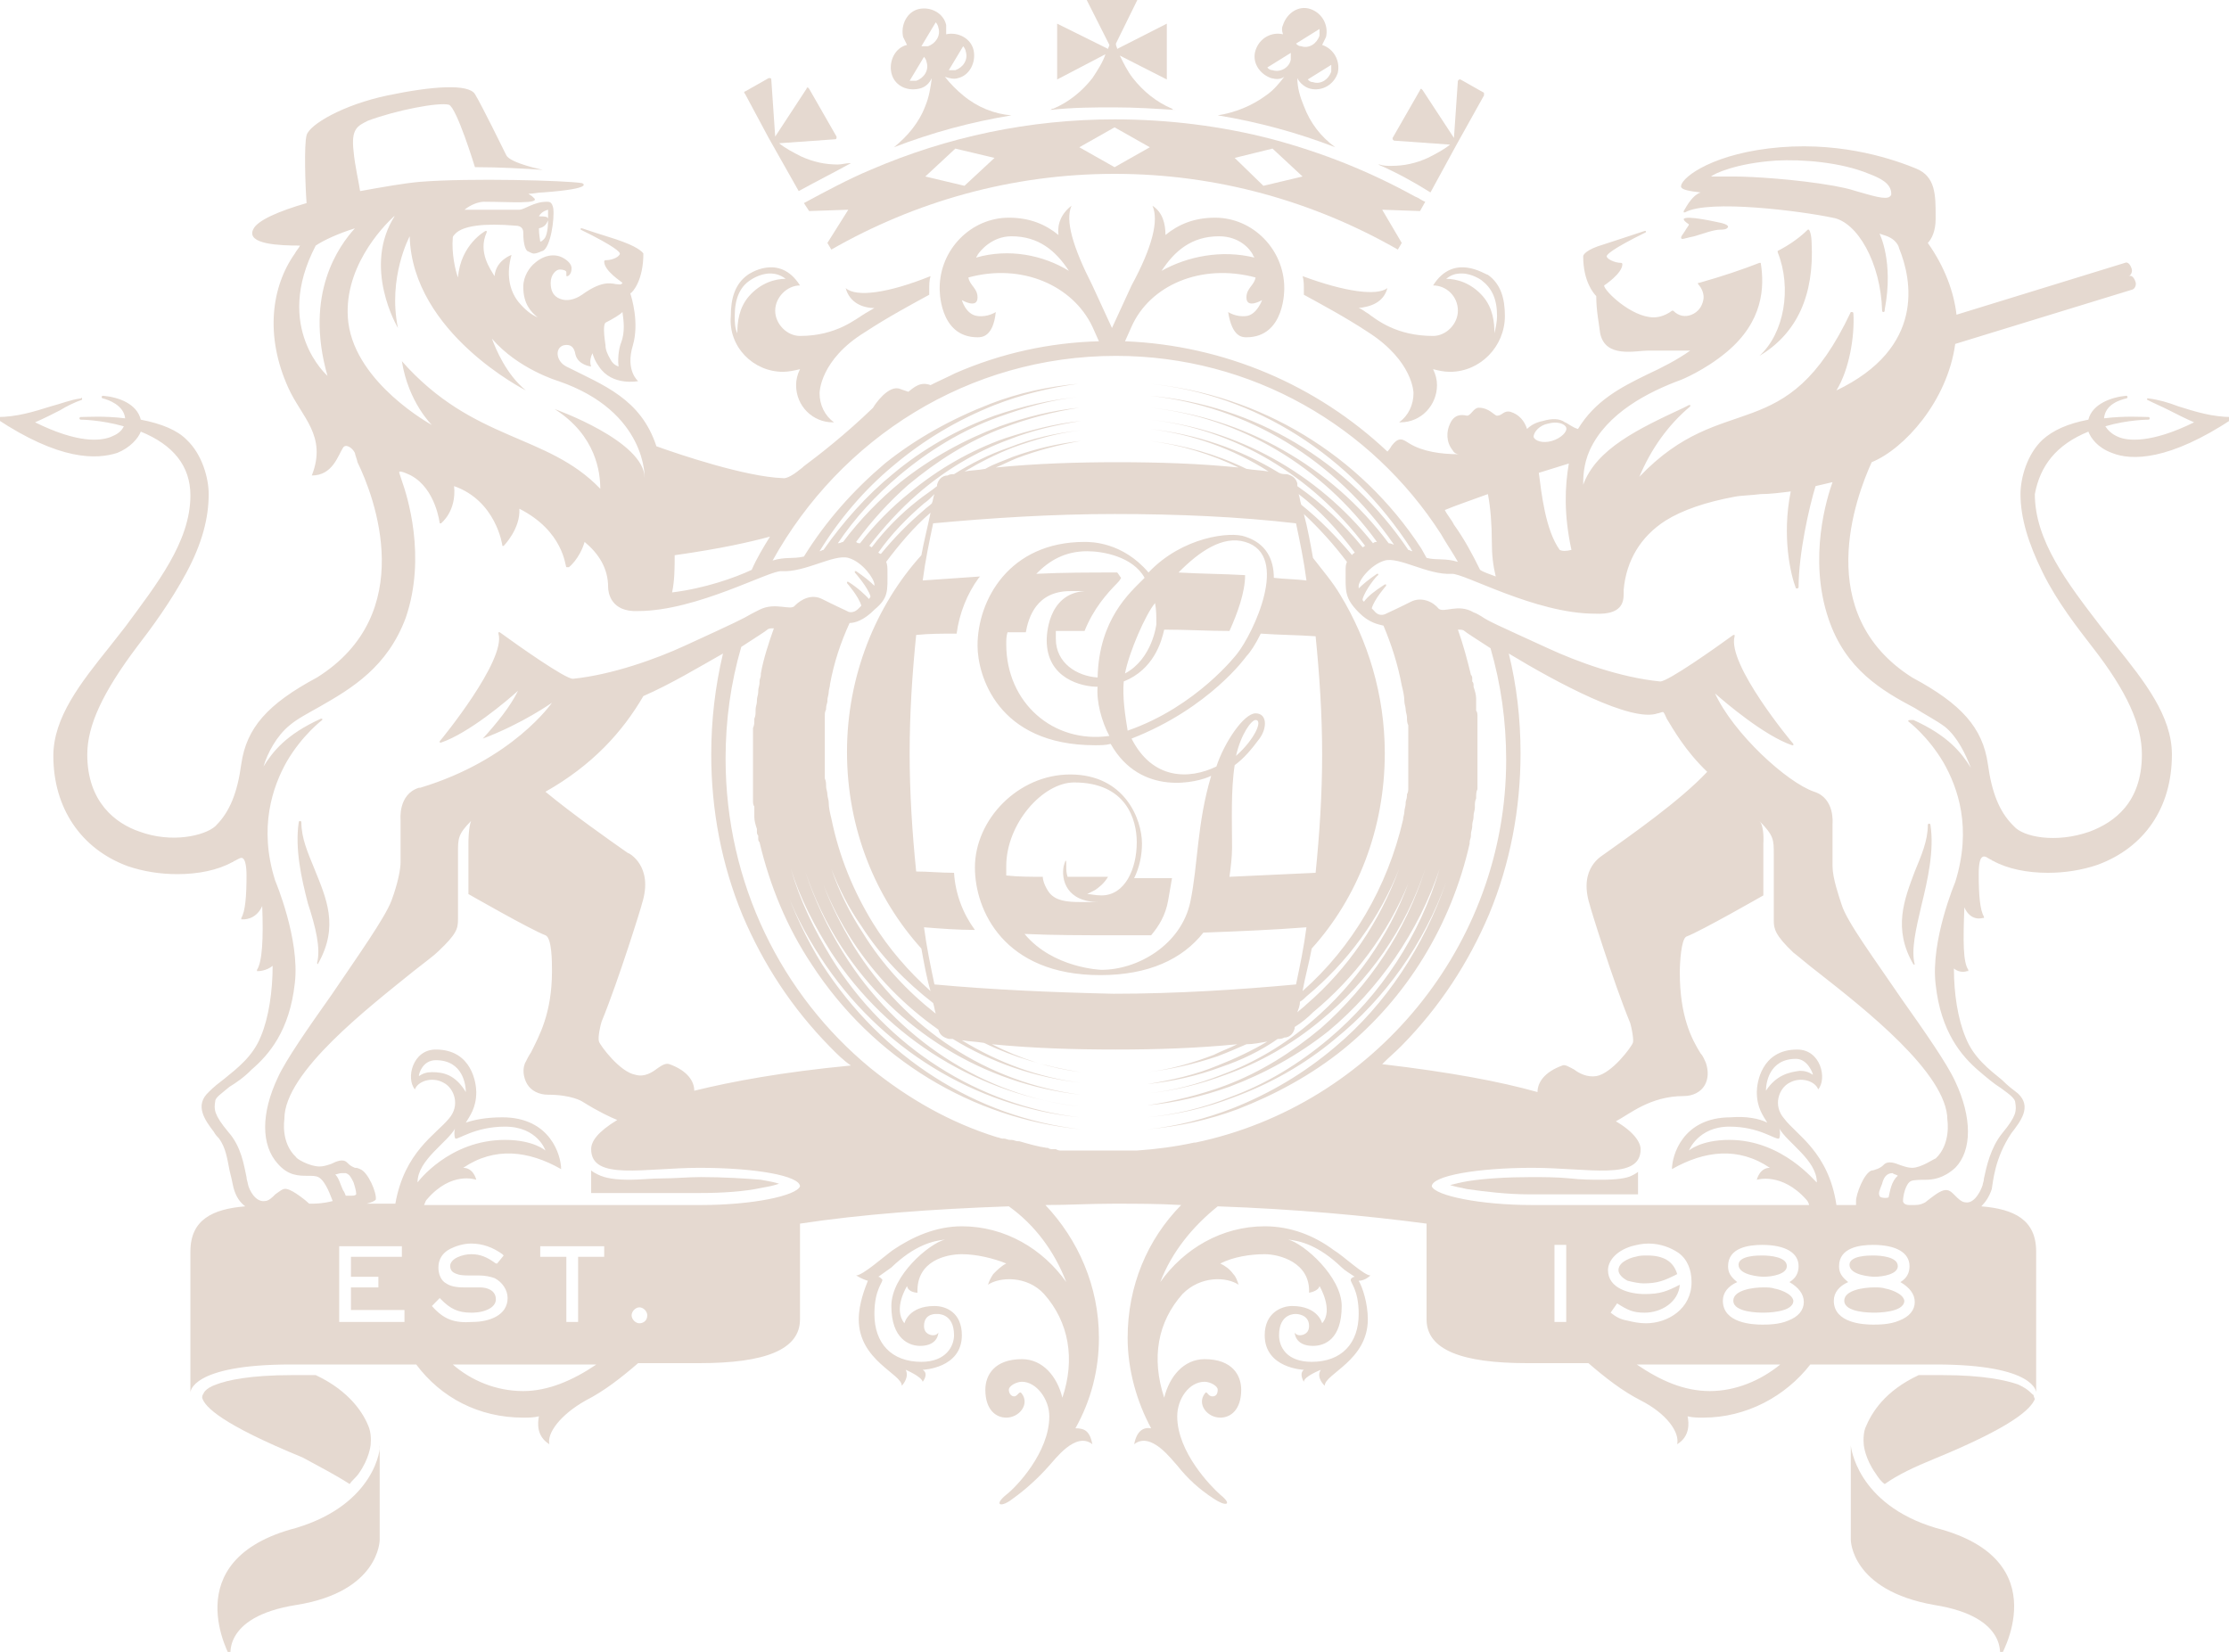 <svg width="85" height="63" viewBox="0 0 85 63" fill="none" xmlns="http://www.w3.org/2000/svg">
<g clip-path="url(#clip0_2473_1944)">
<path d="M54.649 10.886C55.147 10.886 55.595 11.291 55.595 11.849C55.595 12.355 55.147 12.812 54.649 12.812C53.255 12.812 52.508 12.204 52.16 11.95C52.06 11.899 51.961 11.798 51.812 11.747C52.26 11.697 52.757 11.545 52.907 10.987C52.508 11.291 51.314 11.139 49.671 10.531C49.721 10.683 49.721 10.886 49.721 11.038C49.721 11.038 49.721 11.139 49.721 11.241C50.368 11.595 51.314 12.102 52.16 12.66C53.902 13.774 53.902 14.991 53.902 14.991C53.902 15.447 53.703 15.852 53.355 16.106C53.355 16.106 53.355 16.106 53.404 16.106C54.201 16.106 54.798 15.447 54.798 14.687C54.798 14.484 54.748 14.281 54.649 14.079C54.848 14.129 55.047 14.18 55.296 14.18C56.441 14.18 57.387 13.217 57.387 12.052C57.387 11.393 57.237 10.835 56.739 10.48C56.64 10.48 55.445 9.619 54.649 10.886ZM56.491 10.683C56.889 10.987 57.088 11.393 57.088 12.052C57.088 12.254 57.038 12.508 56.988 12.71C56.988 12.305 56.939 11.747 56.54 11.291C56.092 10.784 55.545 10.633 55.147 10.633C55.346 10.48 55.495 10.43 55.744 10.43C56.142 10.43 56.491 10.683 56.491 10.683Z" fill="#E5D9D0"/>
<path d="M35.036 3.385C35.285 3.335 35.434 3.183 35.534 2.98C35.484 3.335 35.434 3.689 35.285 4.044C35.036 4.703 34.588 5.21 34.09 5.615C35.534 5.058 37.027 4.652 38.57 4.399C37.923 4.348 37.276 4.095 36.729 3.639C36.48 3.436 36.231 3.183 36.032 2.929C36.181 2.98 36.38 3.031 36.529 2.98C36.977 2.879 37.226 2.372 37.127 1.916C37.027 1.46 36.529 1.206 36.081 1.308C36.081 1.206 36.081 1.105 36.081 0.953C35.982 0.497 35.484 0.243 35.036 0.345C34.588 0.446 34.339 0.953 34.439 1.409C34.489 1.51 34.538 1.612 34.588 1.713C34.14 1.814 33.891 2.321 33.991 2.777C34.09 3.233 34.538 3.487 35.036 3.385ZM36.729 1.764C36.778 1.814 36.828 1.916 36.828 1.966C36.928 2.27 36.729 2.575 36.43 2.676C36.33 2.676 36.281 2.676 36.181 2.676L36.729 1.764ZM35.683 0.851C35.733 0.902 35.783 1.004 35.783 1.054C35.882 1.358 35.683 1.662 35.385 1.764C35.285 1.764 35.235 1.764 35.136 1.764L35.683 0.851ZM35.235 2.169C35.285 2.22 35.335 2.321 35.335 2.372C35.434 2.676 35.235 2.98 34.937 3.081C34.837 3.081 34.787 3.081 34.688 3.081L35.235 2.169Z" fill="#E5D9D0"/>
<path d="M29.86 14.18C30.059 14.18 30.308 14.129 30.507 14.079C30.407 14.281 30.358 14.484 30.358 14.687C30.358 15.498 31.005 16.106 31.751 16.106C31.751 16.106 31.751 16.106 31.801 16.106C31.453 15.852 31.253 15.447 31.253 14.991C31.253 14.991 31.253 13.724 32.996 12.66C33.842 12.102 34.788 11.595 35.435 11.241C35.435 11.089 35.435 11.038 35.435 11.038C35.435 10.886 35.435 10.683 35.485 10.531C33.842 11.19 32.647 11.342 32.249 10.987C32.398 11.545 32.896 11.747 33.344 11.747C33.245 11.798 33.095 11.899 32.996 11.95C32.647 12.153 31.901 12.812 30.507 12.812C30.009 12.812 29.561 12.355 29.561 11.849C29.561 11.342 30.009 10.886 30.507 10.886C29.71 9.619 28.516 10.48 28.516 10.48C28.018 10.835 27.869 11.393 27.869 12.052C27.769 13.217 28.715 14.18 29.86 14.18ZM28.018 12.052C28.018 11.393 28.217 10.937 28.615 10.683C28.615 10.683 28.964 10.43 29.362 10.43C29.561 10.43 29.76 10.48 29.959 10.633C29.561 10.633 29.014 10.784 28.566 11.291C28.167 11.747 28.117 12.305 28.117 12.71C28.018 12.508 28.018 12.254 28.018 12.052Z" fill="#E5D9D0"/>
<path d="M64.106 9.062C64.106 9.062 64.106 9.113 64.156 9.113C64.206 9.113 64.355 9.062 64.604 9.012C64.952 8.91 65.35 8.758 65.599 8.758C65.699 8.758 65.848 8.758 65.898 8.657C65.898 8.606 65.848 8.556 65.649 8.505C65.4 8.454 64.305 8.201 64.206 8.353C64.206 8.404 64.255 8.454 64.405 8.556C64.405 8.606 64.305 8.708 64.255 8.809C64.156 8.961 64.106 9.012 64.106 9.062Z" fill="#E5D9D0"/>
<path d="M55.544 5.515L56.59 3.64C56.59 3.589 56.59 3.589 56.59 3.538L55.694 3.031H55.644L55.594 3.082L55.445 5.261L54.25 3.437L54.2 3.386C54.2 3.386 54.151 3.386 54.151 3.437L53.105 5.261V5.312L53.155 5.363L55.296 5.515C55.047 5.717 54.748 5.869 54.449 6.021C54.001 6.224 53.553 6.326 53.056 6.326C52.906 6.326 52.757 6.326 52.608 6.275H52.558C53.255 6.579 53.902 6.934 54.549 7.339L55.544 5.515Z" fill="#E5D9D0"/>
<path d="M48.277 3.639C47.73 4.044 47.083 4.297 46.436 4.399C47.979 4.652 49.472 5.058 50.916 5.615C50.368 5.21 49.97 4.703 49.721 4.044C49.572 3.689 49.472 3.334 49.472 2.98C49.572 3.182 49.771 3.334 49.97 3.385C50.418 3.487 50.866 3.233 51.015 2.777C51.115 2.321 50.866 1.865 50.418 1.713C50.468 1.611 50.517 1.51 50.567 1.409C50.667 0.953 50.418 0.497 49.97 0.344C49.522 0.192 49.074 0.497 48.925 0.953C48.875 1.054 48.875 1.155 48.925 1.307C48.477 1.206 48.029 1.459 47.879 1.915C47.73 2.372 48.029 2.828 48.477 2.98C48.676 3.03 48.825 3.03 48.974 2.929C48.775 3.182 48.576 3.436 48.277 3.639ZM50.766 2.473C50.766 2.524 50.766 2.625 50.766 2.726C50.667 3.03 50.368 3.233 50.069 3.132C49.97 3.132 49.92 3.081 49.87 3.03L50.766 2.473ZM50.318 1.105C50.318 1.155 50.318 1.257 50.318 1.358C50.219 1.662 49.92 1.865 49.621 1.763C49.522 1.763 49.472 1.713 49.422 1.662L50.318 1.105ZM48.526 2.676C48.427 2.676 48.377 2.625 48.327 2.574L49.223 2.017C49.223 2.068 49.223 2.169 49.223 2.27C49.173 2.574 48.825 2.777 48.526 2.676Z" fill="#E5D9D0"/>
<path d="M42.504 4.095C43.3 4.095 44.097 4.146 44.843 4.196C44.843 4.196 44.843 4.196 44.794 4.196C44.744 4.196 44.744 4.196 44.694 4.146C44.097 3.892 43.599 3.487 43.201 2.98C43.002 2.727 42.852 2.423 42.703 2.119L44.495 3.031V0.902L42.603 1.865C42.603 1.815 42.553 1.764 42.553 1.663L43.45 -0.162H41.359L42.305 1.713C42.305 1.764 42.255 1.815 42.255 1.865L40.313 0.902V3.031L42.155 2.068C42.056 2.372 41.857 2.676 41.657 2.98C41.259 3.487 40.761 3.892 40.164 4.146C40.114 4.146 40.114 4.146 40.065 4.196C40.065 4.196 40.065 4.196 40.015 4.196C40.911 4.095 41.707 4.095 42.504 4.095Z" fill="#E5D9D0"/>
<path d="M29.312 5.26L30.457 7.287C31.104 6.932 31.801 6.578 32.448 6.223H32.398C32.249 6.223 32.099 6.274 31.95 6.274C31.452 6.274 31.004 6.172 30.556 5.969C30.258 5.817 29.959 5.665 29.71 5.463L31.851 5.311C31.851 5.311 31.9 5.311 31.9 5.26V5.209L30.855 3.385L30.805 3.334C30.805 3.334 30.756 3.334 30.756 3.385L29.561 5.209L29.412 3.03C29.412 3.03 29.412 2.979 29.362 2.979H29.312L28.416 3.486C28.366 3.486 28.366 3.537 28.416 3.588L29.312 5.26Z" fill="#E5D9D0"/>
<path d="M30.855 8.049L32.349 7.998L31.552 9.265L31.702 9.518C34.887 7.694 38.571 6.63 42.503 6.63C46.436 6.63 50.119 7.694 53.305 9.518L53.454 9.265L52.708 7.998L54.151 8.049L54.35 7.694C54.201 7.643 54.101 7.542 53.952 7.491C52.21 6.528 50.418 5.819 48.526 5.312C46.585 4.805 44.544 4.552 42.503 4.552C39.268 4.552 36.132 5.211 33.195 6.478C32.349 6.833 31.503 7.289 30.656 7.745L30.855 8.049ZM48.526 5.667L49.671 6.731L48.178 7.086L47.083 6.022L48.526 5.667ZM42.503 4.856L43.847 5.616L42.503 6.376L41.159 5.616L42.503 4.856ZM36.431 5.667L37.924 6.022L36.779 7.086L35.286 6.731L36.431 5.667Z" fill="#E5D9D0"/>
<path d="M11.293 58.27C6.614 59.486 8.804 63.237 8.804 63.237C8.804 63.237 8.406 61.666 11.293 61.209C14.479 60.703 14.479 58.726 14.479 58.726V55.128C14.528 55.179 14.329 57.358 11.293 58.27Z" fill="#E5D9D0"/>
<path d="M13.333 56.597C13.433 56.445 13.582 56.344 13.682 56.192C14.08 55.634 14.13 55.128 14.13 55.128C14.13 55.128 14.18 54.773 14.08 54.469C13.881 53.911 13.333 53.05 12.039 52.442H11.143C9.5 52.442 8.654 52.644 8.256 52.796C7.808 52.948 7.758 53.151 7.758 53.151C7.758 53.151 7.708 53.202 7.708 53.303C7.808 53.658 8.455 54.317 11.541 55.584C12.188 55.938 12.786 56.242 13.333 56.597Z" fill="#E5D9D0"/>
<path d="M62.813 47.88C62.663 47.88 62.514 47.88 62.365 47.931C62.315 47.931 61.718 48.083 61.718 48.438C61.718 48.59 61.867 48.742 62.066 48.843C62.265 48.894 62.514 48.944 62.663 48.944C63.211 48.944 63.46 48.843 63.958 48.59C63.808 48.083 63.41 47.88 62.813 47.88Z" fill="#E5D9D0"/>
<path d="M73.814 58.269C70.777 57.357 70.578 55.127 70.578 55.127V58.725C70.578 58.725 70.578 60.651 73.764 61.209C76.651 61.665 76.253 63.236 76.253 63.236C76.253 63.236 78.542 59.486 73.814 58.269Z" fill="#E5D9D0"/>
<path d="M67.691 49.148C67.542 49.097 67.392 49.097 67.243 49.097C66.845 49.097 66.098 49.199 66.098 49.604C66.098 50.06 67.094 50.06 67.243 50.06C67.343 50.06 68.388 50.06 68.388 49.604C68.338 49.3 67.741 49.148 67.691 49.148Z" fill="#E5D9D0"/>
<path d="M67.243 48.691C67.591 48.691 68.139 48.59 68.139 48.286C68.139 47.931 67.492 47.88 67.193 47.88C67.043 47.88 66.297 47.88 66.297 48.235C66.297 48.64 67.143 48.691 67.243 48.691Z" fill="#E5D9D0"/>
<path d="M71.474 48.691C71.822 48.691 72.37 48.59 72.37 48.286C72.37 47.931 71.722 47.88 71.424 47.88C71.274 47.88 70.528 47.88 70.528 48.235C70.528 48.64 71.374 48.691 71.474 48.691Z" fill="#E5D9D0"/>
<path d="M67.093 13.572C68.537 12.711 69.184 11.241 69.084 9.265C69.084 9.265 69.084 8.91 68.984 8.758C68.984 8.758 68.984 8.758 68.935 8.758C68.686 9.011 68.288 9.316 67.79 9.569V9.62C68.337 10.988 68.039 12.711 67.093 13.572C67.093 13.522 67.093 13.522 67.093 13.572Z" fill="#E5D9D0"/>
<path d="M71.922 49.148C71.772 49.097 71.623 49.097 71.474 49.097C71.076 49.097 70.329 49.199 70.329 49.604C70.329 50.06 71.325 50.06 71.474 50.06C71.573 50.06 72.619 50.06 72.619 49.604C72.569 49.3 71.972 49.148 71.922 49.148Z" fill="#E5D9D0"/>
<path d="M79.637 16.461C79.737 16.715 79.986 17.069 80.533 17.272C81.28 17.576 82.723 17.576 85.162 15.954C85.162 15.954 85.162 15.954 85.162 15.904C85.162 15.904 85.162 15.904 85.112 15.904C84.366 15.904 83.719 15.701 83.072 15.498C82.673 15.346 82.325 15.245 81.927 15.194H81.877V15.245C82.176 15.397 82.424 15.498 82.723 15.65C83.022 15.802 83.32 15.954 83.669 16.106C82.026 16.917 81.13 16.816 80.782 16.664C80.533 16.562 80.384 16.41 80.284 16.258C81.13 16.005 81.927 16.005 81.927 16.005C81.927 16.005 81.977 16.005 81.977 15.954C81.977 15.954 81.977 15.904 81.927 15.904C81.728 15.904 81.031 15.853 80.234 15.954C80.284 15.397 80.882 15.245 81.081 15.194C81.081 15.194 81.13 15.194 81.13 15.143C81.13 15.143 81.13 15.093 81.081 15.093C80.533 15.143 79.786 15.397 79.637 16.005C78.841 16.157 78.293 16.41 77.895 16.765C77.297 17.323 77.049 18.235 77.049 18.843C77.049 19.755 77.347 20.718 77.895 21.833C78.442 22.948 79.239 23.962 79.786 24.671C81.13 26.394 81.678 27.661 81.678 28.776C81.678 30.6 80.633 31.36 79.687 31.715C78.393 32.171 77.148 31.918 76.8 31.512C76.8 31.512 76.8 31.512 76.75 31.462C76.252 30.955 75.954 30.245 75.804 29.131C75.605 27.762 74.809 26.85 72.917 25.837C69.084 23.404 70.777 18.944 71.374 17.627C72.618 17.12 74.261 15.296 74.56 13.116L81.329 11.039C81.429 10.988 81.479 10.836 81.429 10.735C81.379 10.582 81.28 10.481 81.18 10.532C81.28 10.481 81.329 10.329 81.28 10.228C81.23 10.076 81.13 9.974 81.031 10.025L74.609 12.002C74.51 11.14 74.162 10.177 73.514 9.265C73.664 9.113 73.813 8.809 73.813 8.353V8.251C73.813 7.44 73.813 6.731 73.066 6.427C72.32 6.123 70.378 5.413 67.89 5.616C65.401 5.819 64.156 6.731 64.106 7.086V7.136C64.156 7.238 64.405 7.288 64.853 7.339C64.555 7.44 64.355 7.795 64.206 8.049V8.099H64.256C65.152 7.593 68.686 8.049 69.881 8.302C70.826 8.454 71.722 10.025 71.772 11.85C71.772 11.85 71.772 11.9 71.822 11.9C71.872 11.9 71.872 11.85 71.872 11.799C72.22 9.974 71.673 8.91 71.673 8.91C71.673 8.91 71.673 8.91 71.822 8.961C72.37 9.113 72.419 9.468 72.419 9.468C72.917 10.684 73.415 13.268 70.03 14.89C70.528 14.079 70.727 12.812 70.677 11.951C70.677 11.951 70.677 11.9 70.627 11.9H70.578C68.089 17.171 65.749 14.789 62.514 18.184C62.962 17.12 63.609 16.208 64.455 15.498V15.448H64.405L64.206 15.549C62.464 16.36 60.871 17.12 60.373 18.488C60.373 18.235 60.373 17.728 60.622 17.171C61.269 15.752 62.862 14.941 64.106 14.485C64.106 14.485 65.002 14.13 65.849 13.421C67.243 12.255 67.292 10.937 67.143 10.025C67.143 10.025 67.143 10.025 67.093 10.025C66.446 10.278 65.699 10.532 64.803 10.785H64.754C64.754 10.785 64.754 10.785 64.754 10.836C64.903 10.988 65.002 11.241 64.953 11.444C64.903 11.697 64.754 11.9 64.505 12.002C64.256 12.103 64.007 12.052 63.808 11.85H63.758C63.559 12.002 63.31 12.103 63.061 12.103C62.215 12.103 61.17 11.089 61.17 10.887C61.17 10.887 61.867 10.431 61.867 10.076C61.867 10.076 61.867 10.025 61.817 10.025C61.568 10.025 61.269 9.873 61.269 9.772C61.269 9.721 61.419 9.518 62.763 8.859V8.809C62.763 8.809 62.763 8.809 62.713 8.809C61.966 9.062 61.468 9.214 61.17 9.316C60.473 9.518 60.373 9.721 60.373 9.772C60.373 10.735 60.771 11.191 60.871 11.292C60.871 11.85 60.971 12.306 61.02 12.711C61.219 13.674 62.364 13.37 62.862 13.37C63.061 13.37 64.455 13.37 64.455 13.37C63.957 13.725 63.36 14.029 62.812 14.282C61.767 14.789 60.821 15.296 60.174 16.36C59.975 16.309 59.726 16.106 59.676 16.106C59.477 15.954 59.179 15.954 58.83 16.056C58.581 16.106 58.382 16.208 58.233 16.36C58.133 16.056 57.934 15.802 57.586 15.701C57.337 15.65 57.287 15.853 57.088 15.853C56.988 15.853 56.789 15.549 56.391 15.549C56.192 15.549 56.092 15.853 55.943 15.853C55.893 15.853 55.495 15.701 55.296 16.157C55.147 16.461 55.147 16.867 55.395 17.171C55.445 17.272 55.545 17.323 55.644 17.323C54.947 17.323 54.251 17.221 53.753 16.917C53.504 16.765 53.355 16.613 53.056 17.019C53.056 17.019 53.006 17.12 52.907 17.221C50.219 14.687 46.684 13.167 42.901 13.015L43.15 12.458C43.847 10.887 45.788 10.025 47.879 10.582C47.829 10.887 47.531 10.988 47.531 11.343C47.531 11.799 48.128 11.444 48.128 11.444C48.128 11.444 47.929 12.002 47.531 12.052C47.133 12.103 46.834 11.9 46.834 11.9C46.983 12.863 47.381 12.863 47.531 12.863C49.024 12.863 48.974 10.988 48.974 10.988C48.974 9.518 47.78 8.302 46.336 8.302C45.54 8.302 44.942 8.555 44.444 8.961C44.444 8.555 44.345 8.099 43.947 7.846C44.196 8.403 43.947 9.417 43.15 10.887L42.404 12.508L41.657 10.887C40.91 9.417 40.612 8.403 40.861 7.846C40.462 8.15 40.313 8.555 40.363 8.961C39.865 8.555 39.268 8.302 38.471 8.302C37.028 8.302 35.833 9.518 35.833 10.988C35.833 10.988 35.783 12.863 37.277 12.863C37.426 12.863 37.874 12.863 37.973 11.9C37.973 11.9 37.675 12.103 37.277 12.052C36.829 12.002 36.679 11.444 36.679 11.444C36.679 11.444 37.277 11.799 37.277 11.343C37.277 10.988 36.978 10.887 36.928 10.582C38.969 10.025 40.91 10.887 41.657 12.458L41.906 13.015C40.014 13.066 38.173 13.471 36.43 14.231C36.132 14.383 35.783 14.535 35.485 14.687C35.086 14.535 34.837 14.789 34.638 14.941L34.34 14.839C33.892 14.637 33.344 15.448 33.294 15.549C32.249 16.562 31.204 17.373 30.656 17.779C30.557 17.88 30.457 17.931 30.407 17.982C30.009 18.285 29.86 18.235 29.86 18.235C28.416 18.184 25.878 17.323 25.031 17.019C24.434 15.194 22.991 14.687 21.597 13.978C21.198 13.775 21.149 13.268 21.497 13.167C21.746 13.116 21.895 13.218 21.945 13.522C22.045 13.927 22.543 13.978 22.543 13.978C22.543 13.978 22.443 13.775 22.592 13.471C22.642 13.623 22.692 13.775 22.841 13.978C23.339 14.738 24.334 14.535 24.334 14.535C24.334 14.535 23.837 14.13 24.135 13.167C24.384 12.306 24.086 11.343 24.036 11.191C24.135 11.14 24.534 10.684 24.534 9.67C24.534 9.67 24.434 9.468 23.737 9.214C23.488 9.113 22.941 8.961 22.194 8.707H22.144V8.758C23.488 9.417 23.638 9.62 23.638 9.67C23.638 9.772 23.389 9.924 23.09 9.924C23.09 9.924 23.04 9.924 23.04 9.974C23.04 10.329 23.687 10.735 23.737 10.785C23.687 10.887 23.588 10.836 23.488 10.836C23.239 10.785 22.891 10.735 22.194 11.241C21.895 11.444 21.597 11.495 21.348 11.393C21.099 11.292 20.999 11.089 20.999 10.785C20.999 10.481 21.198 10.278 21.348 10.278C21.497 10.278 21.597 10.329 21.597 10.38C21.597 10.431 21.597 10.431 21.597 10.481C21.597 10.481 21.597 10.481 21.597 10.532C21.597 10.532 21.597 10.532 21.646 10.532C21.646 10.532 21.796 10.481 21.796 10.228C21.796 10.076 21.646 9.924 21.447 9.822C21.149 9.67 20.75 9.721 20.402 10.025C20.203 10.177 19.954 10.532 19.954 10.937C19.954 11.596 20.253 11.9 20.502 12.103C20.253 12.002 20.004 11.799 19.755 11.495C19.407 11.039 19.307 10.431 19.506 9.721C19.506 9.721 18.909 9.924 18.859 10.532C18.71 10.278 18.212 9.62 18.56 8.859C18.56 8.859 18.56 8.859 18.56 8.809C18.56 8.809 18.56 8.809 18.511 8.809C18.511 8.809 17.565 9.316 17.465 10.582C17.366 10.329 17.216 9.67 17.266 9.062C17.266 9.011 17.316 8.961 17.366 8.91C17.664 8.606 18.461 8.505 19.655 8.606C19.904 8.606 19.954 8.758 19.954 8.859C19.954 9.366 20.054 9.518 20.103 9.569C20.203 9.62 20.302 9.67 20.352 9.67C20.502 9.67 20.651 9.569 20.701 9.569C20.999 9.417 21.149 8.353 21.099 7.947C21.049 7.694 20.95 7.694 20.85 7.694C20.352 7.694 20.004 7.998 19.805 7.998C19.705 7.998 19.207 7.998 18.809 7.998C18.361 7.998 18.013 7.998 17.714 7.998C17.963 7.795 18.262 7.694 18.461 7.694C19.407 7.694 20.651 7.795 20.352 7.542C20.253 7.44 20.203 7.44 20.153 7.39C20.352 7.39 20.502 7.339 20.701 7.339C22.742 7.187 22.194 6.984 22.194 6.984C21.597 6.883 17.913 6.782 16.022 6.934C15.424 6.984 14.578 7.136 13.732 7.288C13.682 6.934 13.533 6.326 13.483 5.768C13.383 4.907 13.632 4.805 14.031 4.603C15.126 4.197 16.718 3.893 17.117 3.994C17.415 4.096 18.112 6.376 18.112 6.376H18.162C19.058 6.376 19.954 6.427 20.701 6.478C20.701 6.478 19.456 6.224 19.307 5.92C19.207 5.717 18.361 3.994 18.112 3.589C17.863 3.184 16.47 3.285 14.777 3.64C13.085 3.994 11.791 4.755 11.691 5.16C11.591 5.515 11.641 7.086 11.691 7.745C10.646 8.049 9.8 8.403 9.65 8.758C9.401 9.316 10.646 9.366 11.442 9.366C11.392 9.468 11.293 9.569 11.243 9.67C10.347 10.937 10.098 12.812 10.994 14.789C11.492 15.904 12.488 16.613 11.89 18.134C12.687 18.134 12.886 17.373 13.085 17.069C13.184 16.917 13.433 17.069 13.533 17.272C13.533 17.323 13.632 17.576 13.632 17.627C14.28 18.944 15.972 23.404 12.089 25.837C10.198 26.85 9.401 27.762 9.202 29.131C9.053 30.245 8.754 30.955 8.256 31.462C8.256 31.462 8.256 31.462 8.207 31.512C7.808 31.867 6.564 32.171 5.32 31.715C4.424 31.411 3.328 30.6 3.328 28.776C3.328 27.661 3.926 26.394 5.22 24.671C5.768 23.962 6.514 22.948 7.112 21.833C7.709 20.718 7.958 19.755 7.958 18.843C7.958 18.235 7.709 17.323 7.112 16.765C6.763 16.41 6.166 16.157 5.369 16.005C5.22 15.397 4.523 15.143 3.926 15.093C3.926 15.093 3.876 15.093 3.876 15.143C3.876 15.143 3.876 15.194 3.926 15.194C4.125 15.245 4.722 15.448 4.772 15.954C3.976 15.853 3.279 15.904 3.08 15.904C3.08 15.904 3.03 15.904 3.03 15.954C3.03 15.954 3.03 16.005 3.08 16.005C3.08 16.005 3.826 16.005 4.722 16.258C4.623 16.461 4.473 16.562 4.224 16.664C3.826 16.816 2.98 16.917 1.337 16.106C1.686 15.954 1.984 15.802 2.283 15.65C2.532 15.498 2.831 15.346 3.129 15.245C3.129 15.245 3.129 15.245 3.129 15.194C3.129 15.194 3.129 15.143 3.08 15.194C2.681 15.245 2.333 15.397 1.935 15.498C1.288 15.701 0.64 15.904 -0.106 15.904H-0.156V15.954C2.283 17.576 3.677 17.525 4.473 17.272C4.971 17.069 5.27 16.715 5.369 16.461C6.614 16.968 7.261 17.779 7.261 18.894C7.261 20.667 5.967 22.289 4.772 23.911C4.573 24.164 4.374 24.418 4.175 24.671C3.08 26.039 2.034 27.357 2.034 28.827C2.034 30.803 3.08 32.374 4.872 33.033C5.469 33.236 6.116 33.337 6.763 33.337C7.56 33.337 8.306 33.185 8.854 32.881C8.904 32.881 8.904 32.83 8.953 32.83C9.053 32.779 9.202 32.678 9.252 32.729C9.352 32.779 9.401 33.033 9.401 33.388C9.401 34.198 9.352 34.756 9.202 35.009C9.202 35.009 9.202 35.009 9.202 35.06C9.202 35.06 9.202 35.06 9.252 35.06C9.252 35.06 9.75 35.111 9.999 34.553C10.048 35.82 9.999 36.682 9.8 36.986C9.8 36.986 9.8 36.986 9.8 37.036C9.8 37.036 9.8 37.036 9.849 37.036C9.849 37.036 10.148 37.036 10.397 36.834C10.397 37.797 10.248 38.81 9.949 39.52C9.65 40.28 9.053 40.736 8.555 41.141C8.356 41.293 8.157 41.445 7.958 41.648C7.41 42.155 7.808 42.712 8.157 43.168C8.207 43.27 8.306 43.371 8.356 43.422C8.605 43.776 8.655 44.131 8.754 44.638C8.804 44.841 8.854 45.044 8.904 45.297C9.003 45.652 9.152 45.854 9.352 46.006C8.107 46.108 7.261 46.513 7.261 47.729C7.261 49.655 7.261 53.101 7.261 53.101C7.261 53.101 7.261 52.037 11.094 52.037H15.872C16.818 53.304 18.262 54.064 19.954 54.064C20.153 54.064 20.352 54.064 20.551 54.014C20.502 54.267 20.452 54.774 20.95 55.078C20.85 54.672 21.348 53.963 22.343 53.405C23.04 53.051 23.687 52.544 24.334 51.986H26.674C29.163 51.986 30.507 51.48 30.507 50.314V46.665C32.846 46.31 35.534 46.108 38.471 46.006C39.467 46.716 40.213 47.729 40.661 48.895C39.765 47.628 38.322 46.767 36.679 46.767C35.684 46.767 34.788 47.172 34.041 47.679C33.693 47.932 32.896 48.642 32.647 48.642C32.647 48.642 32.896 48.794 33.095 48.844C32.996 49.098 32.747 49.706 32.747 50.314C32.747 51.885 34.389 52.392 34.389 52.848C34.389 52.848 34.688 52.544 34.539 52.24C34.539 52.24 35.136 52.493 35.186 52.696C35.186 52.696 35.435 52.392 35.186 52.24C35.186 52.24 36.679 52.189 36.679 50.922C36.679 50.061 36.082 49.807 35.634 49.807C34.638 49.807 34.489 50.466 34.489 50.466C34.041 49.909 34.589 49.047 34.589 49.047C34.638 49.3 34.987 49.3 34.987 49.3C34.937 48.084 36.082 47.831 36.679 47.831C37.227 47.831 37.874 47.983 38.372 48.185C38.173 48.287 38.023 48.439 37.874 48.591C37.774 48.743 37.725 48.844 37.675 48.996C38.123 48.692 39.168 48.642 39.815 49.351C40.761 50.415 41.01 51.834 40.512 53.304C40.313 52.493 39.765 51.834 38.969 51.834C37.924 51.834 37.575 52.442 37.575 53C37.575 53.76 37.973 54.064 38.372 54.064C38.869 54.064 39.268 53.557 38.969 53.152C38.869 53 38.82 53.253 38.67 53.253C38.571 53.253 38.471 53.152 38.471 53C38.471 52.848 38.77 52.696 38.969 52.696C39.517 52.696 40.014 53.355 40.014 54.014C40.014 55.382 38.77 56.699 38.372 57.004C37.874 57.409 38.173 57.51 38.62 57.156C39.118 56.801 39.616 56.345 40.014 55.889C40.213 55.686 41.01 54.571 41.657 55.078C41.557 54.571 41.358 54.47 41.01 54.47C41.607 53.405 41.906 52.24 41.906 51.023C41.906 49.047 41.109 47.273 39.865 45.956C40.711 45.956 41.557 45.905 42.453 45.905C43.349 45.905 44.196 45.905 45.042 45.956C43.748 47.273 43.001 49.047 43.001 51.023C43.001 52.24 43.349 53.456 43.897 54.47C43.598 54.419 43.349 54.571 43.25 55.078C43.897 54.571 44.693 55.686 44.892 55.889C45.291 56.395 45.739 56.801 46.286 57.156C46.734 57.46 47.033 57.409 46.535 57.004C46.187 56.699 44.892 55.382 44.892 54.014C44.892 53.355 45.34 52.696 45.938 52.696C46.137 52.696 46.436 52.848 46.436 53C46.436 53.203 46.336 53.253 46.236 53.253C46.037 53.253 46.037 53 45.938 53.152C45.639 53.557 46.037 54.064 46.535 54.064C46.933 54.064 47.332 53.76 47.332 53C47.332 52.442 46.983 51.834 45.938 51.834C45.141 51.834 44.594 52.493 44.395 53.304C43.897 51.784 44.146 50.415 45.092 49.351C45.788 48.642 46.784 48.692 47.232 48.996C47.182 48.844 47.133 48.692 47.033 48.591C46.884 48.388 46.734 48.287 46.535 48.185C47.033 47.932 47.68 47.831 48.228 47.831C48.775 47.831 49.97 48.135 49.92 49.3C49.92 49.3 50.268 49.25 50.318 49.047C50.318 49.047 50.866 49.959 50.418 50.466C50.418 50.466 50.268 49.807 49.273 49.807C48.875 49.807 48.228 50.061 48.228 50.922C48.228 52.189 49.721 52.24 49.721 52.24C49.522 52.392 49.721 52.696 49.721 52.696C49.721 52.493 50.368 52.24 50.368 52.24C50.169 52.544 50.517 52.848 50.517 52.848C50.517 52.392 52.16 51.885 52.16 50.314C52.16 49.706 51.961 49.098 51.812 48.844C52.06 48.844 52.26 48.642 52.26 48.642C52.011 48.642 51.214 47.881 50.866 47.679C50.119 47.121 49.223 46.767 48.228 46.767C46.585 46.767 45.141 47.628 44.245 48.895C44.693 47.729 45.49 46.767 46.436 46.006C49.372 46.108 52.11 46.361 54.4 46.665V50.314C54.4 51.48 55.744 51.986 58.233 51.986H60.572C61.219 52.544 61.867 53.051 62.563 53.405C63.559 53.912 64.057 54.622 63.957 55.078C64.455 54.774 64.405 54.267 64.355 54.014C64.555 54.064 64.754 54.064 64.953 54.064C66.595 54.064 68.089 53.253 69.034 52.037H73.813C77.646 52.037 77.646 53.101 77.646 53.101C77.646 53.101 77.646 49.655 77.646 47.729C77.646 46.513 76.8 46.108 75.555 46.006C75.705 45.854 75.854 45.652 75.954 45.347C76.003 45.094 76.053 44.182 76.7 43.219C77.049 42.763 77.497 42.206 76.949 41.699C76.75 41.547 76.551 41.395 76.352 41.192C75.854 40.786 75.257 40.33 74.958 39.57C74.659 38.861 74.51 37.898 74.51 36.935C74.759 37.138 75.008 37.036 75.008 37.036C75.008 37.036 75.008 37.036 75.058 37.036C75.058 37.036 75.058 37.036 75.058 36.986C74.858 36.682 74.858 35.922 74.908 34.604C75.157 35.161 75.605 35.009 75.605 35.009C75.605 35.009 75.605 35.009 75.655 35.009C75.655 35.009 75.655 35.009 75.655 34.959C75.505 34.705 75.456 34.148 75.456 33.337C75.456 32.931 75.505 32.729 75.605 32.678C75.705 32.627 75.804 32.729 75.904 32.779C75.954 32.779 75.954 32.83 76.003 32.83C76.551 33.134 77.297 33.286 78.094 33.286C78.741 33.286 79.388 33.185 79.986 32.982C81.777 32.323 82.823 30.803 82.823 28.776C82.823 27.306 81.778 25.989 80.682 24.62C80.483 24.367 80.284 24.113 80.085 23.86C78.841 22.238 77.596 20.617 77.596 18.843C77.795 17.779 78.393 16.968 79.637 16.461ZM72.071 7.491C71.921 7.643 71.324 7.44 70.777 7.288C70.478 7.187 70.179 7.136 69.93 7.086C68.487 6.832 66.794 6.731 66.098 6.731C65.5 6.731 65.301 6.731 65.251 6.731C65.351 6.63 66.197 6.224 67.74 6.123C68.686 6.072 70.179 6.174 71.274 6.63C71.673 6.782 72.121 6.984 72.121 7.39C72.121 7.44 72.121 7.44 72.071 7.491ZM46.485 9.011C47.282 9.011 47.68 9.518 47.78 9.721C47.78 9.772 47.829 9.772 47.829 9.822C46.585 9.518 45.291 9.772 44.295 10.329C44.793 9.569 45.44 9.011 46.485 9.011ZM37.227 9.822C37.227 9.772 37.277 9.772 37.277 9.721C37.376 9.569 37.824 9.011 38.571 9.011C39.616 9.011 40.263 9.569 40.761 10.329C39.765 9.721 38.471 9.468 37.227 9.822ZM23.09 12.306C23.389 12.153 23.638 12.002 23.737 11.9C23.787 12.255 23.837 12.66 23.687 13.066C23.638 13.167 23.538 13.572 23.588 13.978C23.439 13.927 23.339 13.826 23.289 13.725C23.14 13.471 23.09 13.319 23.09 13.167C22.991 12.508 23.04 12.356 23.09 12.306ZM20.551 8.251C20.651 8.049 20.9 7.998 20.9 7.998C20.9 8.049 20.9 8.201 20.9 8.353C20.9 8.251 20.75 8.251 20.551 8.251ZM20.9 8.403C20.9 8.707 20.85 9.011 20.75 9.113C20.701 9.164 20.651 9.214 20.601 9.214C20.601 9.164 20.551 8.961 20.551 8.707C20.8 8.657 20.85 8.505 20.9 8.403ZM33.991 49.807C33.991 51.074 34.688 51.328 35.086 51.328C35.783 51.328 35.783 50.821 35.783 50.821C35.783 50.821 35.733 50.922 35.584 50.922C35.485 50.922 35.236 50.871 35.236 50.567C35.236 50.061 35.733 50.111 35.733 50.111C35.733 50.111 36.381 50.061 36.381 50.922C36.381 51.328 36.082 51.936 35.136 51.936C33.991 51.936 33.344 51.226 33.344 50.111C33.344 49.148 33.693 48.895 33.643 48.794C33.593 48.743 33.543 48.692 33.493 48.692C33.643 48.591 33.842 48.439 33.991 48.337C34.887 47.476 35.584 47.324 36.032 47.273C35.435 47.425 33.991 48.642 33.991 49.807ZM51.164 48.337C51.264 48.439 51.513 48.591 51.662 48.692C51.612 48.692 51.513 48.743 51.513 48.794C51.463 48.895 51.812 49.148 51.812 50.111C51.812 51.226 51.164 51.936 50.02 51.936C49.074 51.936 48.775 51.378 48.775 50.922C48.775 50.061 49.422 50.111 49.422 50.111C49.422 50.111 49.92 50.111 49.92 50.567C49.92 50.871 49.671 50.922 49.572 50.922C49.422 50.922 49.372 50.821 49.372 50.821C49.372 50.821 49.372 51.328 50.069 51.328C50.517 51.328 51.164 51.074 51.164 49.807C51.164 48.692 49.721 47.425 49.124 47.273C49.572 47.324 50.268 47.476 51.164 48.337ZM59.925 20.971C59.726 21.022 59.577 21.022 59.477 20.971C58.93 20.211 58.78 18.792 58.681 18.032L59.826 17.677C59.676 18.539 59.627 19.603 59.925 20.971ZM59.029 16.157C59.378 16.056 59.676 16.157 59.726 16.309C59.776 16.461 59.527 16.715 59.179 16.816C58.83 16.917 58.532 16.816 58.482 16.664C58.482 16.461 58.731 16.208 59.029 16.157ZM56.739 18.843C56.839 19.35 56.889 20.009 56.889 20.667C56.889 21.174 56.939 21.58 57.038 21.985C56.789 21.884 56.59 21.833 56.441 21.732C56.142 21.123 55.843 20.566 55.445 20.009C55.346 19.806 55.196 19.654 55.097 19.451C55.445 19.299 56.192 19.046 56.739 18.843ZM42.553 13.572C47.73 13.572 52.309 16.258 54.947 20.363C55.147 20.718 55.395 21.073 55.595 21.428C55.097 21.276 54.798 21.377 54.4 21.276C54.35 21.174 54.251 21.022 54.201 20.921C51.861 17.323 48.029 15.042 43.847 14.637C47.879 15.042 51.513 17.373 53.803 20.921C53.803 20.971 53.852 20.971 53.852 21.022C53.803 21.022 53.753 20.971 53.703 20.971C51.413 17.576 47.829 15.448 43.847 15.093C47.581 15.498 50.916 17.525 53.156 20.769C53.106 20.769 53.056 20.718 52.956 20.718C50.766 17.779 47.431 15.904 43.847 15.549C47.282 15.904 50.418 17.779 52.508 20.667C52.459 20.667 52.409 20.667 52.359 20.718C50.219 18.032 47.182 16.36 43.847 16.005C47.083 16.36 50.02 18.134 52.06 20.819C52.011 20.819 52.011 20.87 51.961 20.87C51.214 19.958 50.418 19.198 49.472 18.539C49.472 18.488 49.472 18.488 49.472 18.438C49.422 18.235 49.273 18.134 49.074 18.083C48.974 18.083 48.875 18.083 48.775 18.032C47.282 17.12 45.639 16.562 43.847 16.36C45.49 16.562 47.033 17.12 48.377 17.982C48.078 17.931 47.829 17.931 47.531 17.88C46.386 17.323 45.141 16.968 43.847 16.816C45.042 16.968 46.187 17.323 47.232 17.829C45.739 17.677 44.196 17.627 42.603 17.627C41.06 17.627 39.517 17.677 37.973 17.829C38.222 17.728 38.521 17.576 38.77 17.475C39.566 17.171 40.363 16.968 41.209 16.816C40.313 16.917 39.467 17.12 38.62 17.424C38.272 17.576 37.924 17.677 37.575 17.88C37.326 17.931 37.028 17.931 36.779 17.982C37.376 17.627 37.973 17.323 38.62 17.069C39.467 16.765 40.313 16.512 41.209 16.41C40.263 16.512 39.367 16.715 38.471 17.069C37.725 17.323 37.028 17.677 36.381 18.083C36.281 18.083 36.231 18.083 36.132 18.134C35.933 18.134 35.783 18.285 35.733 18.488V18.539C35.485 18.742 35.236 18.894 34.987 19.096C34.34 19.603 33.742 20.211 33.245 20.87C33.195 20.87 33.195 20.819 33.145 20.819C33.693 20.11 34.34 19.401 34.987 18.843C36.032 17.931 37.227 17.221 38.471 16.765C39.367 16.41 40.263 16.208 41.209 16.056C40.213 16.157 39.268 16.41 38.322 16.715C37.028 17.171 35.783 17.88 34.688 18.792C33.991 19.35 33.344 20.009 32.797 20.718C32.747 20.718 32.697 20.718 32.647 20.667C33.245 19.857 33.892 19.147 34.638 18.488C35.733 17.576 36.928 16.816 38.272 16.309C39.218 15.954 40.164 15.701 41.159 15.549C40.114 15.65 39.118 15.904 38.123 16.258C36.779 16.765 35.485 17.475 34.34 18.387C33.543 19.046 32.797 19.806 32.15 20.667C32.1 20.667 32.05 20.718 31.95 20.718C32.597 19.755 33.394 18.894 34.29 18.134C35.435 17.171 36.679 16.41 38.073 15.904C39.069 15.549 40.064 15.245 41.109 15.143C40.014 15.245 38.969 15.498 37.924 15.853C36.53 16.36 35.186 17.12 34.041 18.083C33.045 18.894 32.15 19.907 31.403 20.971C31.353 20.971 31.303 21.022 31.253 21.022C32 19.806 32.946 18.691 34.041 17.779C35.236 16.765 36.53 16.005 37.924 15.448C38.969 15.042 40.014 14.789 41.109 14.637C39.965 14.738 38.82 14.992 37.774 15.397C36.331 15.954 34.937 16.715 33.742 17.677C32.548 18.691 31.502 19.857 30.656 21.225C30.208 21.326 29.959 21.225 29.462 21.377C32.05 16.715 36.928 13.572 42.553 13.572ZM33.842 21.782C33.842 21.681 33.842 21.529 33.792 21.428C34.29 20.769 34.837 20.11 35.485 19.552C35.385 20.059 35.236 20.617 35.136 21.174C33.394 23.1 32.299 25.786 32.299 28.674C32.299 31.614 33.394 34.249 35.136 36.175C35.236 36.732 35.335 37.29 35.485 37.797C34.638 37.036 33.892 36.175 33.294 35.212C32.548 33.996 32 32.678 31.701 31.208C31.652 31.006 31.602 30.803 31.602 30.6C31.602 30.499 31.552 30.398 31.552 30.296C31.552 30.195 31.502 30.093 31.502 29.992C31.502 29.891 31.502 29.789 31.453 29.688V29.637C31.453 29.536 31.453 29.435 31.453 29.333C31.453 29.232 31.453 29.181 31.453 29.08V29.029C31.453 28.928 31.453 28.826 31.453 28.725C31.453 28.624 31.453 28.523 31.453 28.421V28.37V28.32C31.453 28.218 31.453 28.168 31.453 28.066V28.016V27.965C31.453 27.864 31.453 27.813 31.453 27.712V27.661V27.61C31.453 27.509 31.453 27.458 31.453 27.357V27.306C31.453 27.205 31.453 27.154 31.502 27.053V27.002C31.502 26.901 31.552 26.799 31.552 26.749V26.698C31.552 26.597 31.602 26.495 31.602 26.394C31.602 26.293 31.652 26.191 31.652 26.09C31.801 25.279 32.05 24.519 32.398 23.759C32.597 23.759 32.946 23.657 33.344 23.252C33.892 22.796 33.842 22.543 33.842 21.782ZM33.493 21.073C33.991 20.363 34.589 19.755 35.236 19.198C35.385 19.096 35.485 18.995 35.634 18.843C35.584 18.944 35.584 19.096 35.534 19.198C35.435 19.299 35.335 19.35 35.236 19.451C34.638 19.958 34.091 20.515 33.593 21.123C33.543 21.123 33.493 21.073 33.493 21.073ZM32.846 35.313C33.593 36.479 34.539 37.442 35.584 38.253C35.634 38.405 35.634 38.506 35.684 38.658C34.589 37.797 33.643 36.783 32.896 35.567C32.398 34.806 32 33.996 31.701 33.134C32 33.894 32.349 34.604 32.846 35.313ZM35.634 37.543C35.485 36.834 35.335 36.124 35.236 35.364C35.883 35.415 36.53 35.465 37.177 35.465C36.729 34.857 36.43 34.097 36.381 33.286C35.883 33.286 35.385 33.236 34.937 33.236C34.788 31.766 34.688 30.245 34.688 28.725C34.688 27.205 34.788 25.684 34.937 24.215C35.435 24.164 35.933 24.164 36.48 24.164C36.58 23.404 36.878 22.644 37.326 22.036L37.376 21.985C36.63 22.036 35.933 22.086 35.186 22.137C35.285 21.377 35.435 20.667 35.584 19.958C37.774 19.755 40.114 19.603 42.503 19.603C44.892 19.603 47.232 19.704 49.422 19.958C49.572 20.667 49.721 21.377 49.82 22.137C49.422 22.086 48.974 22.086 48.576 22.036C48.576 21.326 48.277 20.718 47.481 20.465C46.933 20.262 45.092 20.465 43.797 21.833C42.802 20.667 41.607 20.667 41.358 20.667C38.471 20.667 37.277 22.897 37.277 24.62C37.277 25.735 38.023 28.421 41.757 28.421C41.956 28.421 42.155 28.421 42.354 28.37C43.499 30.398 45.689 29.84 46.187 29.587C45.639 31.411 45.689 32.982 45.39 34.401C45.042 36.023 43.399 36.986 42.005 36.986C42.005 36.986 40.164 36.935 39.069 35.617C40.164 35.668 41.309 35.668 42.453 35.668C42.951 35.668 43.399 35.668 43.897 35.668C44.196 35.313 44.444 34.908 44.544 34.35C44.594 34.046 44.644 33.793 44.693 33.489C44.196 33.489 43.748 33.489 43.25 33.489C43.449 33.084 43.548 32.627 43.548 32.171C43.548 31.259 42.901 29.536 40.811 29.536C38.82 29.536 37.177 31.259 37.177 33.084C37.177 34.705 38.272 37.188 41.956 37.188C43.797 37.188 45.092 36.58 45.888 35.567C47.232 35.516 48.526 35.465 49.82 35.364C49.721 36.124 49.572 36.834 49.422 37.543C47.232 37.746 44.843 37.898 42.453 37.898C40.164 37.847 37.824 37.746 35.634 37.543ZM47.083 29.181C47.431 28.928 47.73 28.573 48.029 28.168C48.327 27.762 48.327 27.205 47.879 27.205C47.431 27.205 46.684 28.32 46.386 29.232C45.34 29.739 43.947 29.739 43.15 28.168C46.137 27.002 47.531 25.026 47.531 25.026C47.68 24.874 47.879 24.57 48.078 24.164C48.775 24.215 49.472 24.215 50.169 24.265C50.318 25.735 50.418 27.256 50.418 28.776C50.418 30.296 50.318 31.817 50.169 33.286C49.074 33.337 47.979 33.388 46.884 33.438C46.933 33.084 46.983 32.678 46.983 32.323C46.983 31.36 46.933 30.144 47.083 29.181ZM47.133 28.827C47.332 27.965 47.73 27.458 47.879 27.458C48.178 27.458 47.829 28.218 47.133 28.827ZM41.856 25.837C41.06 25.786 40.263 25.279 40.263 24.367C40.263 24.265 40.263 24.164 40.263 24.063C40.612 24.063 41.01 24.063 41.358 24.063C41.707 23.201 42.205 22.644 42.603 22.238C42.653 22.188 42.702 22.137 42.752 22.036C42.702 21.985 42.653 21.884 42.603 21.833C41.557 21.833 40.512 21.833 39.517 21.884C40.014 21.377 40.612 21.022 41.458 21.022C42.055 21.022 43.2 21.225 43.648 22.036C43.648 22.036 43.648 22.036 43.598 22.086C43.1 22.593 41.906 23.607 41.856 25.837ZM42.304 28.066C40.164 28.37 38.372 26.799 38.372 24.57C38.372 24.418 38.372 24.265 38.421 24.113C38.67 24.113 38.869 24.113 39.118 24.113C39.218 23.556 39.517 22.543 40.811 22.543C40.861 22.543 40.861 22.543 40.91 22.543C40.91 22.543 41.309 22.543 41.358 22.543C41.408 22.543 41.408 22.543 41.358 22.543C39.915 22.644 39.915 24.316 39.915 24.418C39.915 25.887 41.259 26.191 41.856 26.191C41.806 26.749 42.005 27.509 42.304 28.066ZM44.046 22.999C44.096 23.252 44.096 23.505 44.096 23.809C44.096 23.809 43.947 25.127 42.901 25.684C43.051 24.874 43.698 23.404 44.046 22.999ZM42.852 25.989C43.996 25.532 44.295 24.468 44.395 24.012C45.241 24.012 46.087 24.063 46.884 24.063C47.182 23.404 47.481 22.593 47.481 21.934C46.635 21.884 45.788 21.884 44.942 21.833C45.739 21.022 46.635 20.414 47.481 20.667C49.223 21.174 47.78 24.164 47.182 24.924C47.182 24.924 45.639 26.951 43.001 27.864C42.901 27.256 42.802 26.597 42.852 25.989ZM40.711 33.438C40.661 33.286 40.661 33.185 40.661 33.033C40.661 32.83 40.661 32.678 40.562 33.033C40.462 33.54 40.661 34.401 41.906 34.401C41.956 34.401 42.005 34.401 42.055 34.401H41.209C40.661 34.401 40.263 34.35 40.014 34.046C39.865 33.844 39.765 33.59 39.765 33.438C39.317 33.438 38.82 33.438 38.372 33.388C38.372 33.286 38.372 33.185 38.372 33.033C38.372 31.411 39.765 29.84 40.96 29.84C42.951 29.84 43.349 31.259 43.349 32.121C43.349 33.134 42.901 34.148 42.005 34.148C41.757 34.148 41.607 34.097 41.458 34.097L41.757 33.945C41.906 33.844 42.105 33.692 42.254 33.438C42.155 33.438 40.91 33.438 40.711 33.438ZM49.572 38.202C49.671 38.151 49.771 38.05 49.82 37.999C51.413 36.682 52.608 35.009 53.355 33.134C52.608 35.161 51.413 36.935 49.82 38.303C49.721 38.405 49.572 38.506 49.472 38.607C49.522 38.455 49.572 38.354 49.572 38.202ZM49.671 37.797C49.771 37.239 49.92 36.732 50.02 36.175C51.762 34.249 52.807 31.614 52.807 28.725C52.807 26.495 52.16 24.418 51.115 22.695C50.816 22.188 50.418 21.732 50.069 21.276C49.97 20.718 49.87 20.161 49.721 19.603C50.318 20.161 50.866 20.769 51.364 21.428C51.314 21.529 51.314 21.63 51.314 21.782C51.314 22.543 51.264 22.796 51.812 23.353C52.21 23.759 52.558 23.809 52.757 23.86C53.056 24.57 53.305 25.33 53.454 26.141C53.504 26.343 53.554 26.546 53.554 26.749C53.554 26.85 53.603 26.951 53.603 27.053C53.603 27.154 53.653 27.256 53.653 27.357C53.653 27.458 53.653 27.56 53.703 27.661V27.712C53.703 27.813 53.703 27.914 53.703 28.016C53.703 28.117 53.703 28.168 53.703 28.269V28.32C53.703 28.421 53.703 28.523 53.703 28.624C53.703 28.725 53.703 28.826 53.703 28.928V28.979V29.029C53.703 29.131 53.703 29.181 53.703 29.283V29.333V29.384C53.703 29.485 53.703 29.536 53.703 29.637V29.688V29.739C53.703 29.84 53.703 29.891 53.703 29.992V30.043C53.703 30.144 53.703 30.195 53.653 30.296V30.347C53.653 30.448 53.603 30.55 53.603 30.6V30.651C53.603 30.752 53.554 30.854 53.554 30.955C53.554 31.056 53.504 31.158 53.504 31.259C52.907 33.844 51.563 36.124 49.671 37.797ZM51.563 21.174C50.965 20.465 50.318 19.806 49.621 19.248C49.572 19.096 49.572 18.995 49.522 18.843C50.318 19.451 51.015 20.211 51.662 21.073C51.612 21.123 51.563 21.123 51.563 21.174ZM25.728 21.174C27.52 20.921 28.615 20.667 29.362 20.465C29.113 20.87 28.864 21.276 28.665 21.732C28.018 22.036 26.873 22.441 25.629 22.593C25.728 22.137 25.728 21.63 25.728 21.174ZM12.488 14.333C12.488 14.333 10.397 12.508 12.04 9.366C12.338 9.164 12.886 8.91 13.533 8.707C12.935 9.366 11.591 11.191 12.488 14.333ZM13.284 12.306C13.035 10.278 14.578 8.657 15.026 8.251C15.026 8.251 15.076 8.251 15.076 8.201C13.782 10.177 15.175 12.508 15.175 12.508C14.777 10.582 15.623 9.011 15.623 9.011C15.723 12.711 20.054 14.89 20.054 14.89C19.307 14.282 18.909 13.319 18.759 12.914C19.755 14.079 21.298 14.535 21.298 14.535C24.683 15.701 24.583 18.235 24.583 18.235C24.583 16.816 21.149 15.6 21.149 15.6C22.742 16.613 22.891 18.032 22.891 18.64C20.85 16.512 18.062 16.867 15.325 13.775C15.574 15.346 16.47 16.208 16.47 16.208C16.47 16.208 13.583 14.637 13.284 12.306ZM11.791 45.905C11.691 45.804 11.193 45.398 10.944 45.347C10.795 45.297 10.646 45.449 10.496 45.55C10.397 45.652 10.248 45.804 10.098 45.804C9.75 45.854 9.501 45.398 9.451 45.145C9.451 45.094 9.401 44.993 9.401 44.891C9.302 44.435 9.202 43.726 8.704 43.168C8.157 42.51 8.157 42.307 8.207 42.003C8.207 41.851 8.456 41.699 8.754 41.445C9.003 41.293 9.302 41.091 9.6 40.786C10.248 40.229 11.044 39.317 11.243 37.492C11.442 35.82 10.496 33.59 10.496 33.59C9.849 31.563 10.397 29.992 10.944 29.029C11.542 28.016 12.288 27.458 12.288 27.458V27.408H12.239C10.895 28.016 10.397 28.674 10.048 29.232C10.198 28.725 10.546 28.066 11.044 27.661C11.343 27.408 11.741 27.205 12.189 26.951C13.433 26.242 14.777 25.431 15.474 23.556C16.271 21.225 15.524 18.894 15.325 18.336L15.225 18.032C15.175 17.88 15.673 18.134 15.673 18.134C16.619 18.64 16.768 19.958 16.768 19.958H16.818C16.818 19.958 17.415 19.502 17.316 18.539C18.909 19.096 19.158 20.769 19.158 20.819H19.207C19.207 20.819 19.855 20.161 19.805 19.401C21.497 20.262 21.547 21.58 21.597 21.63C21.597 21.63 21.597 21.63 21.646 21.63H21.696C21.696 21.63 22.095 21.326 22.294 20.667C22.841 21.123 23.19 21.681 23.19 22.39C23.19 22.593 23.289 23.353 24.334 23.303C26.574 23.303 29.362 21.732 29.81 21.782C30.706 21.833 31.801 21.123 32.349 21.276C32.896 21.428 33.344 22.086 33.344 22.289C33.344 22.289 33.344 22.289 33.344 22.34C33.195 22.188 32.946 21.985 32.647 21.782H32.597V21.833C32.597 21.833 33.095 22.39 33.195 22.745C33.195 22.796 33.145 22.796 33.145 22.847C32.996 22.695 32.747 22.441 32.349 22.188H32.299V22.238C32.299 22.238 32.747 22.745 32.846 23.1C32.797 23.151 32.797 23.151 32.747 23.201C32.498 23.455 32.299 23.303 32.299 23.303C32.299 23.303 31.751 23.049 31.353 22.847C30.955 22.644 30.557 22.847 30.308 23.1C30.158 23.303 29.561 22.948 28.964 23.252C28.864 23.303 28.765 23.353 28.665 23.404C28.317 23.607 28.117 23.708 26.127 24.62C25.031 25.127 23.339 25.735 21.846 25.887C21.547 25.887 19.755 24.62 19.058 24.113H19.008C19.008 24.113 19.008 24.113 19.008 24.164C19.307 25.178 16.818 28.218 16.768 28.269V28.32C16.768 28.32 16.768 28.32 16.818 28.32C17.863 27.965 19.307 26.749 19.755 26.343C19.456 26.951 18.959 27.56 18.411 28.168C19.904 27.61 21.049 26.799 21.049 26.799C21.049 26.799 19.556 28.979 16.022 30.043C16.022 30.043 16.022 30.043 15.972 30.043C15.175 30.296 15.275 31.259 15.275 31.259V32.881C15.275 33.337 15.026 34.097 14.927 34.35C14.678 35.009 13.632 36.479 12.637 37.949C11.741 39.215 10.895 40.432 10.596 41.091C9.949 42.459 9.949 43.675 10.596 44.385C10.994 44.841 11.392 44.841 11.741 44.841C11.89 44.841 12.04 44.841 12.139 44.891C12.438 45.044 12.637 45.702 12.687 45.804C12.288 45.905 12.04 45.905 11.791 45.905ZM15.375 50.415H12.935V47.527H15.325V47.932H13.383V48.692H14.429V49.098H13.383V49.959H15.424V50.415H15.375ZM12.786 44.79C12.836 44.79 12.935 44.739 13.035 44.739C13.085 44.739 13.135 44.739 13.184 44.739C13.334 44.79 13.383 44.891 13.483 45.094C13.583 45.398 13.583 45.5 13.583 45.55C13.533 45.601 13.483 45.601 13.334 45.601C13.284 45.601 13.234 45.601 13.184 45.601C13.184 45.601 13.135 45.449 13.085 45.398C12.985 45.196 12.935 44.942 12.786 44.79ZM15.922 45.094C15.922 44.233 17.067 43.574 17.366 43.016C17.316 43.067 17.316 43.371 17.366 43.422C17.465 43.472 18.112 42.966 19.257 42.966C20.502 42.966 20.8 43.878 20.8 43.878C20.8 43.878 20.352 43.472 19.257 43.472C17.117 43.472 15.922 45.094 15.922 45.094ZM16.47 40.888C16.271 40.888 16.121 40.939 15.972 41.04C15.972 40.939 16.121 40.432 16.619 40.432C17.664 40.432 17.764 41.395 17.764 41.648C17.366 40.989 16.918 40.888 16.47 40.888ZM16.47 49.807L16.768 49.503L16.818 49.554C17.166 49.909 17.465 50.061 17.963 50.061C18.062 50.061 18.311 50.061 18.56 49.959C18.809 49.858 18.909 49.706 18.909 49.554C18.909 49.199 18.56 49.098 18.311 49.098H17.714C17.366 49.098 17.166 49.047 17.017 48.946C16.818 48.844 16.718 48.591 16.718 48.337C16.718 48.033 16.868 47.78 17.166 47.628C17.366 47.527 17.664 47.425 17.963 47.425C18.411 47.425 18.809 47.577 19.158 47.831L19.207 47.881L18.959 48.185H18.909C18.56 47.932 18.311 47.831 17.963 47.831C17.664 47.831 17.166 47.983 17.166 48.287C17.166 48.388 17.216 48.49 17.316 48.54C17.415 48.591 17.515 48.642 17.863 48.642H18.262C18.511 48.642 18.71 48.692 18.859 48.743C19.158 48.895 19.357 49.199 19.357 49.503C19.357 50.162 18.66 50.415 18.013 50.415C17.316 50.466 16.918 50.314 16.47 49.807ZM19.954 53.051C18.909 53.051 17.963 52.645 17.266 52.037H22.742C21.846 52.645 20.9 53.051 19.954 53.051ZM23.04 47.932H22.045V50.415H21.597V47.932H20.601V47.527H23.04V47.932ZM24.384 50.466C24.235 50.466 24.086 50.314 24.086 50.162C24.086 50.01 24.235 49.858 24.384 49.858C24.534 49.858 24.683 50.01 24.683 50.162C24.683 50.365 24.534 50.466 24.384 50.466ZM26.724 45.956C25.38 45.956 20.253 45.956 16.171 45.956C16.221 45.854 16.221 45.804 16.271 45.753C17.216 44.638 18.162 44.993 18.162 44.993C18.162 44.993 18.062 44.537 17.664 44.537C18.859 43.726 20.153 43.878 21.398 44.587C21.398 44.081 20.999 42.611 19.158 42.611C18.511 42.611 18.062 42.712 17.764 42.814C17.913 42.56 18.162 42.256 18.162 41.648C18.162 41.344 18.013 40.026 16.619 40.026C15.723 40.026 15.474 41.141 15.823 41.547C15.922 41.243 16.47 41.04 16.918 41.293C17.316 41.496 17.565 42.155 17.117 42.662C16.619 43.27 15.424 43.929 15.076 45.905C14.678 45.905 14.329 45.905 13.981 45.905C14.18 45.854 14.28 45.804 14.329 45.753C14.379 45.5 14.031 44.689 13.732 44.587C13.632 44.537 13.583 44.537 13.533 44.537C13.433 44.486 13.383 44.486 13.234 44.334C13.085 44.182 12.836 44.283 12.637 44.385C12.488 44.435 12.338 44.486 12.189 44.486C11.791 44.486 11.293 44.182 11.293 44.131C10.695 43.574 10.845 42.712 10.845 42.662C10.845 40.888 14.08 38.405 15.773 37.036C16.221 36.682 16.569 36.428 16.718 36.276C17.415 35.617 17.465 35.415 17.465 35.06C17.465 34.806 17.465 34.046 17.465 33.844V32.526C17.465 31.969 17.465 31.817 17.963 31.31C17.863 31.563 17.863 32.121 17.863 32.121V34.097C17.863 34.097 20.253 35.465 20.8 35.668C21.049 35.769 21.049 36.682 21.049 37.036C21.049 38.658 20.551 39.52 20.253 40.128C20.153 40.28 20.103 40.381 20.054 40.483C19.904 40.736 19.954 41.091 20.103 41.344C20.253 41.597 20.551 41.749 20.9 41.749C21.796 41.749 22.194 42.003 22.194 42.003C22.841 42.408 23.289 42.611 23.538 42.712C22.791 43.168 22.543 43.523 22.543 43.827C22.543 45.044 24.583 44.537 26.674 44.537C28.814 44.537 30.507 44.841 30.507 45.246C30.358 45.601 28.715 45.956 26.724 45.956ZM26.475 41.597C26.475 41.243 26.226 40.837 25.529 40.584C25.38 40.533 25.23 40.635 25.081 40.736C24.882 40.888 24.583 41.091 24.235 40.989C23.638 40.888 22.891 39.874 22.841 39.722C22.791 39.57 22.891 39.114 22.941 38.962C23.588 37.391 24.484 34.502 24.484 34.452C24.932 33.033 23.986 32.526 23.936 32.526C23.14 31.969 21.846 31.056 20.8 30.195C22.592 29.181 23.737 27.914 24.534 26.546C25.579 26.09 26.674 25.431 27.57 24.924C27.271 26.191 27.122 27.458 27.122 28.776C27.122 30.904 27.52 32.982 28.317 34.908C29.113 36.783 30.208 38.455 31.652 39.925C31.901 40.178 32.15 40.432 32.448 40.635C29.81 40.888 27.918 41.243 26.475 41.597ZM45.589 43.574H45.54C44.843 43.726 44.096 43.827 43.349 43.878C43.25 43.878 43.1 43.878 43.001 43.878C43.001 43.878 43.001 43.878 42.951 43.878C42.852 43.878 42.702 43.878 42.603 43.878C42.553 43.878 42.553 43.878 42.503 43.878C42.453 43.878 42.354 43.878 42.304 43.878C42.254 43.878 42.254 43.878 42.205 43.878C42.155 43.878 42.105 43.878 42.005 43.878H41.956C41.906 43.878 41.906 43.878 41.856 43.878C41.806 43.878 41.707 43.878 41.657 43.878C41.607 43.878 41.557 43.878 41.508 43.878C41.458 43.878 41.408 43.878 41.358 43.878C41.309 43.878 41.259 43.878 41.209 43.878C41.159 43.878 41.109 43.878 41.06 43.878C41.01 43.878 40.96 43.878 40.91 43.878C40.861 43.878 40.811 43.878 40.761 43.878C40.711 43.878 40.661 43.878 40.612 43.878C40.562 43.878 40.512 43.878 40.462 43.878C40.413 43.878 40.363 43.878 40.263 43.827C40.213 43.827 40.213 43.827 40.164 43.827C40.114 43.827 40.014 43.827 39.965 43.776H39.915C39.566 43.726 39.218 43.624 38.869 43.523C38.869 43.523 38.869 43.523 38.82 43.523C38.72 43.523 38.67 43.472 38.571 43.472H38.521C38.421 43.472 38.372 43.422 38.272 43.422H38.222C38.173 43.422 38.073 43.371 38.023 43.371C36.231 42.814 34.638 41.901 33.195 40.736C29.81 37.949 27.669 33.692 27.669 28.928C27.669 27.458 27.869 26.039 28.267 24.671C28.814 24.316 29.213 24.063 29.262 24.012C29.312 23.962 29.412 23.962 29.511 23.962C29.312 24.519 29.113 25.127 29.014 25.684V25.735C29.014 25.837 28.964 25.887 28.964 25.989V26.039C28.964 26.141 28.914 26.242 28.914 26.343V26.394C28.914 26.495 28.864 26.597 28.864 26.698V26.749C28.864 26.85 28.814 26.951 28.814 27.053V27.104C28.814 27.205 28.814 27.306 28.765 27.408V27.458C28.765 27.56 28.765 27.661 28.715 27.762V27.813C28.715 27.914 28.715 28.016 28.715 28.117V28.168C28.715 28.269 28.715 28.37 28.715 28.472V28.523C28.715 28.624 28.715 28.776 28.715 28.877C28.715 28.979 28.715 29.029 28.715 29.131V29.181C28.715 29.232 28.715 29.283 28.715 29.333V29.435C28.715 29.485 28.715 29.587 28.715 29.637V29.688C28.715 29.789 28.715 29.84 28.715 29.942V29.992V30.043C28.715 30.093 28.715 30.144 28.715 30.195C28.715 30.245 28.715 30.245 28.715 30.296C28.715 30.347 28.715 30.398 28.715 30.448V30.499V30.55C28.715 30.6 28.715 30.702 28.765 30.752C28.765 30.803 28.765 30.803 28.765 30.854C28.765 30.904 28.765 30.955 28.765 30.955C28.765 31.006 28.765 31.056 28.765 31.056C28.765 31.107 28.765 31.107 28.765 31.158C28.765 31.31 28.814 31.462 28.864 31.614V31.715C28.864 31.766 28.864 31.817 28.914 31.867C28.914 31.918 28.914 31.918 28.914 31.969C28.914 32.019 28.914 32.07 28.964 32.121C29.362 33.793 30.009 35.364 30.955 36.783C33.294 40.381 37.078 42.662 41.209 43.067C37.227 42.611 33.643 40.33 31.353 36.783C30.756 35.82 30.258 34.756 29.86 33.641C30.208 34.654 30.706 35.617 31.303 36.53C33.543 39.976 37.177 42.206 41.159 42.611C37.326 42.155 33.842 39.976 31.701 36.53C31.054 35.465 30.507 34.35 30.158 33.134C30.507 34.249 31.054 35.313 31.701 36.327C33.892 39.672 37.376 41.749 41.209 42.206C37.525 41.8 34.19 39.621 32.15 36.327C31.552 35.364 31.054 34.3 30.706 33.236C31.054 34.249 31.502 35.212 32.1 36.124C34.19 39.317 37.525 41.344 41.209 41.749C37.675 41.293 34.539 39.266 32.548 36.074C32.1 35.313 31.701 34.553 31.403 33.742C31.701 34.502 32.05 35.161 32.498 35.871C33.394 37.239 34.489 38.354 35.783 39.266C35.833 39.469 35.982 39.57 36.181 39.621C36.231 39.621 36.281 39.621 36.331 39.621C37.824 40.533 39.467 41.091 41.209 41.293C39.616 41.091 38.073 40.533 36.679 39.672C36.978 39.722 37.227 39.722 37.526 39.773C38.67 40.33 39.915 40.685 41.209 40.888C40.014 40.736 38.919 40.381 37.824 39.824C39.367 39.976 40.96 40.026 42.553 40.026C44.096 40.026 45.639 39.976 47.182 39.824C46.884 39.976 46.585 40.077 46.286 40.229C45.49 40.533 44.644 40.786 43.748 40.888C44.644 40.786 45.54 40.584 46.436 40.28C46.834 40.128 47.182 39.976 47.531 39.824C47.78 39.824 48.029 39.773 48.327 39.722C47.73 40.077 47.083 40.381 46.436 40.635C45.589 40.989 44.693 41.192 43.748 41.344C44.693 41.243 45.639 41.04 46.585 40.685C47.332 40.432 48.078 40.077 48.725 39.621C48.825 39.621 48.875 39.621 48.974 39.57C49.173 39.57 49.323 39.418 49.372 39.215V39.165C49.621 39.013 49.87 38.81 50.069 38.607C51.662 37.29 52.907 35.617 53.703 33.692C52.956 35.719 51.662 37.543 50.069 38.911C49.024 39.824 47.829 40.533 46.585 40.989C45.689 41.344 44.743 41.597 43.748 41.699C44.793 41.597 45.788 41.344 46.734 40.989C48.029 40.533 49.273 39.824 50.368 38.911C52.21 37.391 53.603 35.415 54.35 33.134C53.603 35.516 52.21 37.594 50.368 39.215C49.273 40.128 48.078 40.888 46.734 41.395C45.788 41.749 44.743 42.003 43.748 42.155C44.843 42.053 45.888 41.8 46.884 41.445C48.228 40.939 49.522 40.229 50.667 39.317C52.608 37.695 54.101 35.516 54.898 33.134C54.151 35.668 52.658 37.949 50.667 39.621C49.522 40.584 48.277 41.344 46.884 41.851C45.888 42.256 44.793 42.51 43.748 42.611C44.892 42.51 45.988 42.256 47.033 41.851C48.427 41.344 49.771 40.584 50.916 39.621C52.857 38.05 54.3 35.972 55.147 33.641C54.3 36.074 52.857 38.303 50.916 39.925C49.721 40.939 48.427 41.699 47.033 42.256C45.988 42.662 44.843 42.966 43.748 43.067C44.942 42.966 46.087 42.712 47.182 42.307C48.626 41.749 50.02 40.989 51.214 40.026C53.653 38.05 55.346 35.263 56.043 32.171V32.121C56.043 32.019 56.092 31.969 56.092 31.867V31.817C56.092 31.715 56.142 31.614 56.142 31.512V31.462C56.142 31.36 56.192 31.259 56.192 31.158V31.107C56.192 31.006 56.242 30.904 56.242 30.803V30.752C56.242 30.651 56.242 30.55 56.291 30.448V30.398C56.291 30.296 56.291 30.195 56.341 30.093V30.043C56.341 29.942 56.341 29.84 56.341 29.739V29.688C56.341 29.587 56.341 29.485 56.341 29.384V29.333C56.341 29.232 56.341 29.08 56.341 28.979C56.341 28.877 56.341 28.826 56.341 28.725V28.674C56.341 28.624 56.341 28.573 56.341 28.523V28.421C56.341 28.37 56.341 28.269 56.341 28.218V28.168C56.341 28.066 56.341 28.016 56.341 27.914V27.864V27.813C56.341 27.762 56.341 27.712 56.341 27.661C56.341 27.61 56.341 27.61 56.341 27.56C56.341 27.509 56.341 27.458 56.341 27.408V27.357V27.306C56.341 27.256 56.341 27.154 56.291 27.104C56.291 27.053 56.291 27.053 56.291 27.002V26.951C56.291 26.901 56.291 26.85 56.291 26.85C56.291 26.799 56.291 26.749 56.291 26.749C56.291 26.698 56.291 26.698 56.291 26.647C56.291 26.495 56.242 26.343 56.192 26.191V26.141C56.192 26.09 56.192 26.039 56.142 25.989C56.142 25.938 56.142 25.938 56.142 25.887C56.142 25.837 56.142 25.786 56.092 25.735C55.943 25.127 55.794 24.57 55.595 24.012C55.694 24.012 55.794 24.012 55.843 24.063C55.893 24.113 56.291 24.367 56.839 24.722C57.237 26.09 57.436 27.509 57.436 28.979C57.436 36.074 52.359 42.155 45.589 43.574ZM52.708 40.584C52.956 40.33 53.205 40.128 53.454 39.874C54.898 38.405 55.993 36.732 56.789 34.857C57.586 32.931 57.984 30.854 57.984 28.725C57.984 27.408 57.835 26.141 57.536 24.924C59.378 26.039 62.215 27.56 63.211 27.205C63.26 27.205 63.36 27.154 63.41 27.154C63.459 27.154 63.509 27.306 63.559 27.408C63.808 27.813 64.256 28.624 65.102 29.435C64.057 30.55 62.165 31.867 61.17 32.577C61.12 32.627 60.174 33.084 60.622 34.502C60.622 34.553 61.518 37.442 62.165 39.013C62.215 39.165 62.315 39.672 62.265 39.773C62.215 39.925 61.468 40.939 60.871 41.04C60.523 41.091 60.224 40.939 60.025 40.786C59.826 40.685 59.676 40.584 59.577 40.635C58.88 40.888 58.631 41.293 58.631 41.648C57.188 41.243 55.296 40.888 52.708 40.584ZM59.726 50.415H59.278V47.476H59.726V50.415ZM61.419 50.061L61.667 49.706C62.066 49.959 62.265 50.061 62.713 50.061C63.36 50.061 64.007 49.655 64.057 48.996C63.559 49.25 63.31 49.351 62.713 49.351C62.165 49.351 61.319 49.148 61.319 48.439C61.319 48.135 61.568 47.729 62.215 47.527C62.414 47.476 62.613 47.425 62.862 47.425C63.31 47.425 63.708 47.577 64.007 47.78C64.355 48.033 64.505 48.439 64.505 48.895C64.505 49.909 63.609 50.466 62.763 50.466C62.514 50.466 62.265 50.415 62.066 50.365C61.767 50.314 61.618 50.213 61.419 50.061ZM65.202 53.051C64.206 53.051 63.31 52.645 62.414 52.037H67.89C67.143 52.645 66.197 53.051 65.202 53.051ZM68.188 50.365C67.84 50.517 67.392 50.517 67.193 50.517C66.844 50.517 65.699 50.466 65.699 49.605C65.699 49.3 65.898 49.047 66.247 48.895C65.998 48.692 65.898 48.54 65.898 48.287C65.898 47.577 66.695 47.476 67.193 47.476C68.089 47.476 68.587 47.78 68.587 48.287C68.587 48.54 68.487 48.743 68.238 48.895C68.587 49.098 68.786 49.351 68.786 49.655C68.786 49.959 68.587 50.213 68.188 50.365ZM65.948 43.472C64.853 43.472 64.405 43.878 64.405 43.878C64.405 43.878 64.754 42.966 65.948 42.966C67.093 42.966 67.691 43.472 67.84 43.422C67.89 43.371 67.89 43.067 67.84 43.016C68.138 43.574 69.283 44.233 69.283 45.094C69.234 45.094 67.989 43.472 65.948 43.472ZM67.342 41.597C67.342 41.344 67.442 40.381 68.487 40.381C68.935 40.381 69.134 40.939 69.134 40.989C68.985 40.888 68.835 40.837 68.636 40.837C68.238 40.888 67.74 40.989 67.342 41.597ZM68.039 42.662C67.591 42.155 67.84 41.496 68.238 41.293C68.686 41.04 69.234 41.243 69.333 41.547C69.682 41.141 69.433 40.026 68.537 40.026C67.143 40.026 66.994 41.344 66.994 41.648C66.994 42.256 67.243 42.56 67.392 42.814C67.093 42.662 66.595 42.56 65.998 42.611C64.156 42.611 63.758 44.081 63.758 44.587C65.002 43.878 66.297 43.726 67.491 44.537C67.093 44.537 66.994 44.993 66.994 44.993C66.994 44.993 67.939 44.689 68.885 45.753C68.935 45.804 68.985 45.905 68.985 45.956C64.903 45.956 59.776 45.956 58.432 45.956C56.441 45.956 54.748 45.601 54.599 45.246C54.599 44.841 56.341 44.537 58.432 44.537C60.572 44.537 62.563 45.044 62.563 43.827C62.563 43.574 62.315 43.168 61.618 42.763C62.115 42.51 62.912 41.8 64.206 41.8C64.555 41.8 64.853 41.648 65.002 41.395C65.152 41.141 65.152 40.837 65.052 40.533C65.002 40.432 64.953 40.28 64.853 40.178C64.505 39.621 64.057 38.759 64.057 37.087C64.057 36.732 64.106 35.82 64.306 35.719C64.853 35.516 67.243 34.148 67.243 34.148V32.171C67.243 32.171 67.292 31.512 67.093 31.31C67.641 31.867 67.641 32.019 67.641 32.577V33.894C67.641 34.097 67.641 34.857 67.641 35.111C67.641 35.415 67.691 35.668 68.387 36.327C68.587 36.479 68.935 36.783 69.333 37.087C71.075 38.455 74.261 40.939 74.261 42.712C74.261 42.712 74.41 43.624 73.813 44.182C73.763 44.182 73.266 44.537 72.917 44.537C72.768 44.537 72.618 44.486 72.469 44.435C72.22 44.334 72.021 44.283 71.872 44.385C71.722 44.537 71.673 44.537 71.573 44.587C71.523 44.587 71.474 44.638 71.374 44.638C71.075 44.739 70.777 45.55 70.777 45.804C70.777 45.854 70.777 45.905 70.777 45.956C70.528 45.956 70.279 45.956 70.03 45.956C69.731 43.929 68.487 43.27 68.039 42.662ZM72.37 44.841C72.121 45.044 72.071 45.449 72.021 45.652C72.021 45.702 71.673 45.702 71.673 45.601C71.623 45.5 71.673 45.398 71.772 45.145C71.822 44.942 71.921 44.739 72.17 44.739C72.22 44.79 72.32 44.79 72.37 44.841ZM72.419 50.365C72.071 50.517 71.623 50.517 71.424 50.517C71.075 50.517 69.93 50.466 69.93 49.605C69.93 49.3 70.13 49.047 70.478 48.895C70.229 48.692 70.13 48.54 70.13 48.287C70.13 47.577 70.926 47.476 71.424 47.476C72.32 47.476 72.817 47.78 72.817 48.287C72.817 48.54 72.718 48.743 72.469 48.895C72.817 49.098 73.017 49.351 73.017 49.655C73.017 49.959 72.817 50.213 72.419 50.365ZM72.768 27.509C72.768 27.509 73.514 28.066 74.112 29.08C74.659 30.043 75.207 31.563 74.56 33.641C74.56 33.641 73.614 35.871 73.813 37.543C74.012 39.367 74.809 40.28 75.456 40.837C75.754 41.091 76.053 41.344 76.302 41.496C76.65 41.749 76.85 41.901 76.85 42.053C76.899 42.358 76.899 42.56 76.352 43.219C75.904 43.776 75.754 44.486 75.655 44.942C75.655 45.044 75.605 45.145 75.605 45.196C75.505 45.5 75.257 45.905 74.958 45.854C74.809 45.854 74.659 45.702 74.56 45.601C74.41 45.449 74.311 45.347 74.112 45.398C73.913 45.449 73.614 45.702 73.415 45.854C73.315 45.905 73.216 45.956 73.017 45.956C72.967 45.956 72.867 45.956 72.817 45.956C72.618 45.956 72.569 45.854 72.569 45.804C72.569 45.601 72.668 45.145 72.867 45.044C72.967 44.993 73.266 44.993 73.415 44.993C73.713 44.993 74.112 44.942 74.56 44.537C75.207 43.878 75.207 42.611 74.56 41.243C74.261 40.584 73.415 39.367 72.519 38.101C71.523 36.631 70.428 35.161 70.229 34.502C70.13 34.198 69.881 33.489 69.881 33.033V31.411C69.881 31.411 69.98 30.448 69.184 30.195C68.138 29.84 66.098 27.965 65.401 26.445C65.799 26.799 67.292 28.066 68.338 28.421H68.387V28.37C68.338 28.32 65.849 25.33 66.147 24.265V24.215H66.098C65.401 24.722 63.609 25.989 63.31 25.989C61.767 25.837 60.124 25.228 59.029 24.722C57.038 23.809 56.789 23.708 56.491 23.505C56.391 23.455 56.341 23.404 56.192 23.353C55.595 22.999 55.047 23.404 54.848 23.201C54.649 22.948 54.201 22.745 53.803 22.948C53.404 23.151 52.857 23.404 52.857 23.404C52.857 23.404 52.608 23.556 52.409 23.303C52.359 23.252 52.359 23.252 52.309 23.201C52.409 22.847 52.857 22.34 52.857 22.34V22.289H52.807C52.409 22.543 52.16 22.745 52.011 22.948C51.961 22.897 51.961 22.897 51.961 22.847C52.06 22.492 52.508 21.934 52.558 21.934V21.884H52.508C52.21 22.086 51.961 22.289 51.812 22.441C51.812 22.441 51.812 22.441 51.812 22.39C51.762 22.188 52.26 21.529 52.807 21.377C53.355 21.225 54.45 21.934 55.346 21.884C55.794 21.833 58.532 23.404 60.821 23.404C61.867 23.455 61.916 22.948 61.916 22.644C61.916 22.593 61.916 22.543 61.916 22.492C62.016 21.377 62.563 20.465 63.509 19.857C64.156 19.451 65.052 19.147 66.147 18.944C66.396 18.894 66.745 18.894 67.143 18.843C67.491 18.843 67.89 18.792 68.288 18.742C67.939 20.465 68.288 21.934 68.487 22.441C68.487 22.441 68.487 22.441 68.537 22.441C68.537 22.441 68.587 22.441 68.587 22.39C68.587 21.123 68.985 19.35 69.234 18.539C69.433 18.488 69.682 18.438 69.881 18.387C69.682 18.944 68.935 21.276 69.731 23.607C70.379 25.532 71.772 26.343 73.017 27.002C73.415 27.256 73.813 27.458 74.162 27.712C74.659 28.117 74.958 28.776 75.157 29.283C74.809 28.725 74.311 28.066 72.967 27.458C72.768 27.458 72.768 27.458 72.768 27.509Z" fill="#E5D9D0"/>
<path d="M72.968 36.783C72.968 36.834 72.968 36.834 72.968 36.783C73.017 36.783 73.017 36.783 73.017 36.783C72.868 36.226 73.067 35.415 73.266 34.553C73.515 33.54 73.764 32.425 73.615 31.462C73.615 31.462 73.615 31.411 73.565 31.411C73.565 31.411 73.515 31.411 73.515 31.462C73.515 32.07 73.266 32.628 73.017 33.236C72.619 34.3 72.171 35.415 72.968 36.783Z" fill="#E5D9D0"/>
<path d="M61.07 44.992C60.722 44.992 60.323 44.992 59.875 44.941C59.378 44.891 58.88 44.891 58.382 44.891C57.486 44.891 56.64 44.941 55.993 45.042C55.694 45.093 55.495 45.144 55.296 45.194C55.445 45.245 55.694 45.296 55.943 45.347C56.64 45.448 57.486 45.549 58.332 45.549C58.979 45.549 60.572 45.549 62.464 45.549V44.688C62.414 44.738 62.314 44.789 62.215 44.84C62.016 44.941 61.617 44.992 61.07 44.992Z" fill="#E5D9D0"/>
<path d="M26.724 44.89C26.226 44.89 25.729 44.941 25.231 44.941C24.833 44.941 24.385 44.992 24.036 44.992C23.489 44.992 23.09 44.941 22.792 44.789C22.692 44.738 22.593 44.688 22.543 44.637V45.498C24.434 45.498 26.027 45.498 26.674 45.498C27.521 45.498 28.367 45.448 29.064 45.296C29.362 45.245 29.561 45.194 29.711 45.144C29.561 45.093 29.313 45.042 29.014 44.992C28.417 44.941 27.57 44.89 26.724 44.89Z" fill="#E5D9D0"/>
<path d="M12.089 36.731C12.139 36.782 12.139 36.782 12.089 36.731C12.139 36.782 12.139 36.782 12.139 36.731C12.935 35.312 12.437 34.248 11.989 33.133C11.741 32.525 11.492 31.968 11.492 31.36C11.492 31.36 11.492 31.309 11.442 31.309C11.442 31.309 11.392 31.309 11.392 31.36C11.243 32.373 11.492 33.488 11.741 34.451C12.039 35.363 12.238 36.174 12.089 36.731Z" fill="#E5D9D0"/>
<path d="M76.95 52.796C76.502 52.644 75.656 52.442 74.063 52.442H73.167C71.872 53.05 71.375 53.861 71.126 54.469C71.026 54.773 71.076 55.128 71.076 55.128C71.076 55.128 71.126 55.634 71.524 56.192C71.624 56.344 71.723 56.496 71.872 56.597C72.37 56.242 73.017 55.938 73.764 55.634C76.85 54.367 77.448 53.709 77.597 53.354C77.547 53.252 77.547 53.202 77.547 53.202C77.448 53.151 77.398 52.999 76.95 52.796Z" fill="#E5D9D0"/>
</g>
<defs>
<clipPath id="clip0_2473_1944">
<rect width="85" height="63" fill="white"/>
</clipPath>
</defs>
</svg>
